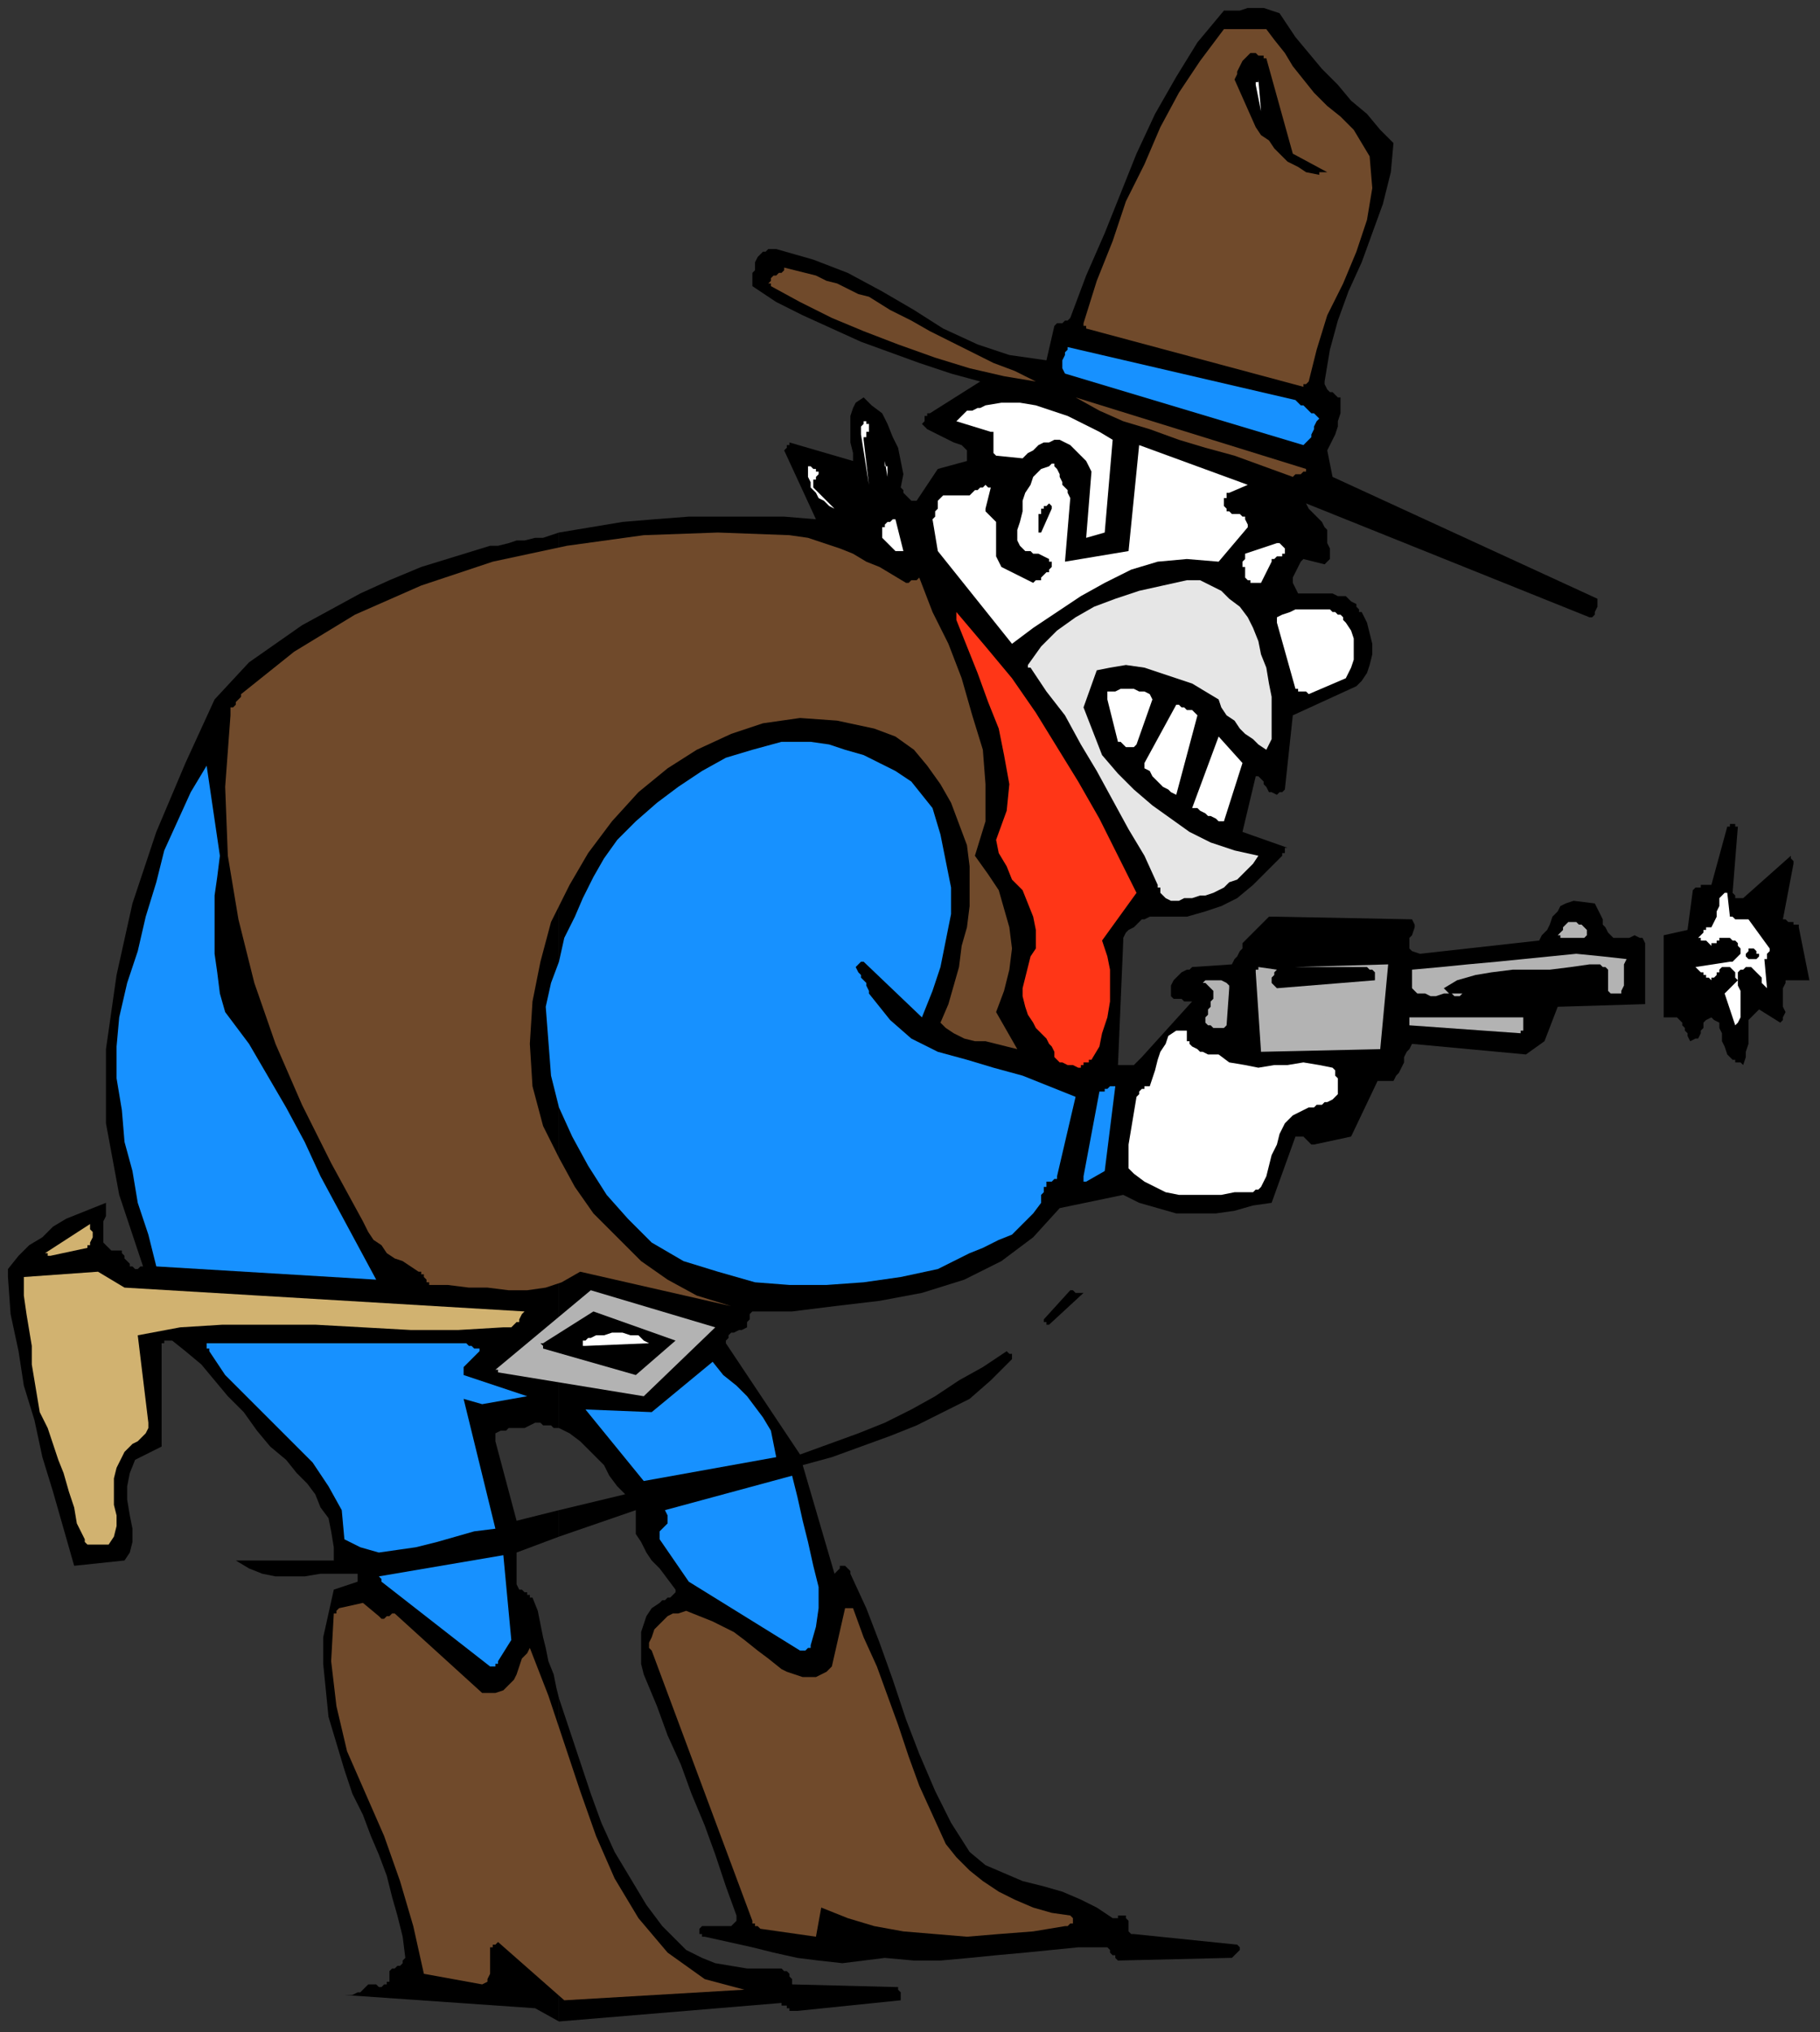<?xml version="1.0" encoding="UTF-8" standalone="no"?>
<svg
   xmlns:dc="http://purl.org/dc/elements/1.1/"
   xmlns:cc="http://creativecommons.org/ns#"
   xmlns:rdf="http://www.w3.org/1999/02/22-rdf-syntax-ns#"
   xmlns:svg="http://www.w3.org/2000/svg"
   xmlns="http://www.w3.org/2000/svg"
   xmlns:sodipodi="http://sodipodi.sourceforge.net/DTD/sodipodi-0.dtd"
   xmlns:inkscape="http://www.inkscape.org/namespaces/inkscape"
   version="1.0"
   width="181.769mm"
   height="202.935mm"
   id="svg111"
   sodipodi:docname="CMEN195.WMF">
  <rect width="100%" height="100%" fill="#333333" stroke="none"/>
  <sodipodi:namedview
     pagecolor="#ffffff"
     bordercolor="#666666"
     borderopacity="1"
     objecttolerance="10"
     gridtolerance="10"
     guidetolerance="10"
     inkscape:pageopacity="0"
     inkscape:pageshadow="2"
     inkscape:window-width="640"
     inkscape:window-height="480"
     id="namedview113" />
  <defs
     id="defs3">
    <pattern
       id="WMFhbasepattern"
       patternUnits="userSpaceOnUse"
       width="6"
       height="6"
       x="0"
       y="0" />
  </defs>
  <path
     style="fill:none;stroke:none;"
     d="  M 0,0   L 686,0   L 686,766   L 0,766   z "
     id="path5" />
  <path
     style="fill:#000000;fill-rule:evenodd;fill-opacity:1;stroke:none;"
     d="  M 211,641   L 211,763   L 295,756   L 295,757   L 296,757   L 297,757   L 297,758   L 298,758   L 298,759   L 299,759   L 301,759   L 340,755   L 340,755   L 340,754   L 340,753   L 340,752   L 340,752   L 339,751   L 339,750   L 338,750   L 299,749   L 299,748   L 299,747   L 298,746   L 298,745   L 298,745   L 297,744   L 296,744   L 295,743   L 288,743   L 282,743   L 276,742   L 270,741   L 265,739   L 259,736   L 255,732   L 250,727   L 244,719   L 238,709   L 232,699   L 227,688   L 223,677   L 219,665   L 215,653   L 211,641  z "
     id="path7" />
  <path
     style="fill:#000000;fill-rule:evenodd;fill-opacity:1;stroke:none;"
     d="  M 211,570   L 211,580   L 240,570   L 240,575   L 240,579   L 242,582   L 244,586   L 246,589   L 249,592   L 252,596   L 255,600   L 255,601   L 254,602   L 254,602   L 253,603   L 252,603   L 251,604   L 250,604   L 249,605   L 246,607   L 244,610   L 243,613   L 242,616   L 242,620   L 242,624   L 242,628   L 243,632   L 248,644   L 252,655   L 257,666   L 261,677   L 266,689   L 270,700   L 274,712   L 278,723   L 278,724   L 278,724   L 278,725   L 278,725   L 277,726   L 277,726   L 277,726   L 276,727   L 266,727   L 265,727   L 264,728   L 264,729   L 264,730   L 265,730   L 265,731   L 266,731   L 266,731   L 275,733   L 284,735   L 292,737   L 301,739   L 309,740   L 318,741   L 326,740   L 334,739   L 345,740   L 355,740   L 366,739   L 376,738   L 387,737   L 397,736   L 407,735   L 416,735   L 417,735   L 418,735   L 419,736   L 419,737   L 420,738   L 421,738   L 421,739   L 422,740   L 464,739   L 464,739   L 465,739   L 466,738   L 467,737   L 467,737   L 468,736   L 468,735   L 467,734   L 428,730   L 427,730   L 426,729   L 426,728   L 426,727   L 426,726   L 426,725   L 425,724   L 425,723   L 424,723   L 424,723   L 423,723   L 423,723   L 422,723   L 422,724   L 421,724   L 420,724   L 414,720   L 408,717   L 401,714   L 394,712   L 386,710   L 379,707   L 372,704   L 366,699   L 359,688   L 353,676   L 347,662   L 342,649   L 337,634   L 332,620   L 327,607   L 321,594   L 321,594   L 321,593   L 321,593   L 321,593   L 320,592   L 320,592   L 319,591   L 319,591   L 318,591   L 317,591   L 317,592   L 317,592   L 316,593   L 316,593   L 315,594   L 315,594   L 303,553   L 314,550   L 325,546   L 336,542   L 346,538   L 356,533   L 366,528   L 374,521   L 382,513   L 382,513   L 382,512   L 382,512   L 382,511   L 381,511   L 381,511   L 380,510   L 380,510   L 371,516   L 362,521   L 353,527   L 344,532   L 334,537   L 324,541   L 313,545   L 302,549   L 274,507   L 274,506   L 275,505   L 275,504   L 276,503   L 277,503   L 279,502   L 280,502   L 282,501   L 282,500   L 282,500   L 282,499   L 283,498   L 283,497   L 283,497   L 283,496   L 284,495   L 299,495   L 315,493   L 332,491   L 348,488   L 364,483   L 378,476   L 390,467   L 400,456   L 424,451   L 430,454   L 437,456   L 444,458   L 451,458   L 459,458   L 466,457   L 473,455   L 480,454   L 489,429   L 491,429   L 491,429   L 492,429   L 493,430   L 493,430   L 494,431   L 495,432   L 496,432   L 510,429   L 520,408   L 520,408   L 521,408   L 522,408   L 523,408   L 523,408   L 524,408   L 525,408   L 526,408   L 527,406   L 528,405   L 529,403   L 530,401   L 530,399   L 531,397   L 532,396   L 533,394   L 576,398   L 583,393   L 588,380   L 621,379   L 621,358   L 621,356   L 620,354   L 619,354   L 617,353   L 615,354   L 613,354   L 611,354   L 609,354   L 608,353   L 607,352   L 606,350   L 605,349   L 605,347   L 604,345   L 603,343   L 602,341   L 594,340   L 591,341   L 589,342   L 588,344   L 586,346   L 585,349   L 584,351   L 582,353   L 581,355   L 536,360   L 533,359   L 532,358   L 532,356   L 532,354   L 533,353   L 534,350   L 534,349   L 533,347   L 482,346   L 480,346   L 479,346   L 478,347   L 477,348   L 476,349   L 475,350   L 473,352   L 472,353   L 471,354   L 470,355   L 469,356   L 469,358   L 468,359   L 467,361   L 466,362   L 465,364   L 450,365   L 449,366   L 448,366   L 446,367   L 445,368   L 444,369   L 443,370   L 442,372   L 442,373   L 442,375   L 442,376   L 443,377   L 444,377   L 446,377   L 447,378   L 448,378   L 450,378   L 431,399   L 430,400   L 429,401   L 428,402   L 427,402   L 426,402   L 425,402   L 423,402   L 422,402   L 424,355   L 424,354   L 425,352   L 426,351   L 428,350   L 429,349   L 431,347   L 432,347   L 434,346   L 441,346   L 448,346   L 455,344   L 461,342   L 467,339   L 473,334   L 478,329   L 484,323   L 484,323   L 484,322   L 485,322   L 485,321   L 485,320   L 485,320   L 486,320   L 486,320   L 469,314   L 474,293   L 475,293   L 476,294   L 477,295   L 477,296   L 478,297   L 479,299   L 480,299   L 482,300   L 482,300   L 483,299   L 483,299   L 483,299   L 483,299   L 483,299   L 484,299   L 485,298   L 488,270   L 512,259   L 514,257   L 516,254   L 517,251   L 518,247   L 518,243   L 517,239   L 516,235   L 514,231   L 513,231   L 513,230   L 513,230   L 512,229   L 512,229   L 512,228   L 512,228   L 512,228   L 510,227   L 508,225   L 505,225   L 503,224   L 500,224   L 497,224   L 495,224   L 492,224   L 490,224   L 489,222   L 488,220   L 488,218   L 489,216   L 490,214   L 491,212   L 492,211   L 500,213   L 501,212   L 502,211   L 502,210   L 502,208   L 502,207   L 501,205   L 501,204   L 501,202   L 501,200   L 500,199   L 499,197   L 498,196   L 497,195   L 495,193   L 494,192   L 493,190   L 600,233   L 600,233   L 601,233   L 602,232   L 602,231   L 603,229   L 603,228   L 603,227   L 603,226   L 503,180   L 501,170   L 502,168   L 503,166   L 504,164   L 505,161   L 505,159   L 506,156   L 506,154   L 506,151   L 506,150   L 505,150   L 504,149   L 503,148   L 502,148   L 501,147   L 500,145   L 500,144   L 502,132   L 505,121   L 509,110   L 514,99   L 518,88   L 522,77   L 525,65   L 526,54   L 521,49   L 516,43   L 510,38   L 505,32   L 499,26   L 494,20   L 489,14   L 485,8   L 483,5   L 480,4   L 477,3   L 474,3   L 471,3   L 468,4   L 465,4   L 462,4   L 452,16   L 444,29   L 436,43   L 429,58   L 423,73   L 417,88   L 410,104   L 404,120   L 404,120   L 403,121   L 403,121   L 402,121   L 401,122   L 400,122   L 399,122   L 398,123   L 395,136   L 381,134   L 369,130   L 356,124   L 345,117   L 333,110   L 320,103   L 307,98   L 293,94   L 292,94   L 291,94   L 290,94   L 289,95   L 288,95   L 288,95   L 287,96   L 287,96   L 286,97   L 285,99   L 285,100   L 285,102   L 284,103   L 284,105   L 284,106   L 284,108   L 293,114   L 303,119   L 314,124   L 325,129   L 336,133   L 347,137   L 359,141   L 370,144   L 351,156   L 350,156   L 350,157   L 350,157   L 349,157   L 349,158   L 349,159   L 349,159   L 348,160   L 350,162   L 352,163   L 354,164   L 356,165   L 358,166   L 360,167   L 363,168   L 365,170   L 365,170   L 365,170   L 365,171   L 365,171   L 365,172   L 365,172   L 365,173   L 365,174   L 354,177   L 346,189   L 345,189   L 344,189   L 343,188   L 343,188   L 342,187   L 341,186   L 341,185   L 340,184   L 341,179   L 340,174   L 339,169   L 337,165   L 335,160   L 333,156   L 329,153   L 326,150   L 323,152   L 322,154   L 321,157   L 321,160   L 321,164   L 321,167   L 322,171   L 322,174   L 298,167   L 298,167   L 298,167   L 298,168   L 298,168   L 297,168   L 297,169   L 297,169   L 296,170   L 308,196   L 296,195   L 284,195   L 272,195   L 260,195   L 247,196   L 235,197   L 223,199   L 211,201   L 211,539   L 215,541   L 219,544   L 222,547   L 225,550   L 228,553   L 230,557   L 233,561   L 236,564   L 211,570  z "
     id="path9" />
  <path
     style="fill:#000000;fill-rule:evenodd;fill-opacity:1;stroke:none;"
     d="  M 211,539   L 211,201   L 208,202   L 205,203   L 202,203   L 198,204   L 195,204   L 192,205   L 188,206   L 185,206   L 172,210   L 159,214   L 147,219   L 136,224   L 125,230   L 114,236   L 104,243   L 94,250   L 81,264   L 70,288   L 59,314   L 50,341   L 44,368   L 40,396   L 40,424   L 45,451   L 54,478   L 54,478   L 54,478   L 53,478   L 53,478   L 53,478   L 52,479   L 52,479   L 51,479   L 50,478   L 49,478   L 49,477   L 48,476   L 48,476   L 47,475   L 47,474   L 46,473   L 46,472   L 45,472   L 44,472   L 44,472   L 43,472   L 42,472   L 41,471   L 41,471   L 39,469   L 39,467   L 39,465   L 39,463   L 39,461   L 40,459   L 40,456   L 40,454   L 35,456   L 30,458   L 25,460   L 20,463   L 16,467   L 11,470   L 7,474   L 3,479   L 3,479   L 3,480   L 3,480   L 3,481   L 3,481   L 3,481   L 3,482   L 3,482   L 4,496   L 7,510   L 9,523   L 13,536   L 16,550   L 20,563   L 24,577   L 28,591   L 47,589   L 49,586   L 50,582   L 50,577   L 49,572   L 48,566   L 48,561   L 49,556   L 51,551   L 61,546   L 61,507   L 61,507   L 61,507   L 62,507   L 62,506   L 63,506   L 63,506   L 64,506   L 65,506   L 70,510   L 76,515   L 81,521   L 86,527   L 92,533   L 97,540   L 102,546   L 108,551   L 112,556   L 116,560   L 119,564   L 121,569   L 124,573   L 125,578   L 126,584   L 126,589   L 89,589   L 94,592   L 99,594   L 104,595   L 110,595   L 115,595   L 121,594   L 127,594   L 133,594   L 134,594   L 134,594   L 135,594   L 135,594   L 135,595   L 135,596   L 135,596   L 135,597   L 126,600   L 124,609   L 122,618   L 122,628   L 123,638   L 124,648   L 127,658   L 130,668   L 133,677   L 137,685   L 140,693   L 143,700   L 146,708   L 148,716   L 150,723   L 152,731   L 153,739   L 152,740   L 152,741   L 152,741   L 151,742   L 150,742   L 149,743   L 148,743   L 148,743   L 147,744   L 147,745   L 147,745   L 147,746   L 147,747   L 147,748   L 146,748   L 146,749   L 145,749   L 145,749   L 144,750   L 143,750   L 143,750   L 142,749   L 141,749   L 140,749   L 139,749   L 138,750   L 137,751   L 136,752   L 135,752   L 133,753   L 132,753   L 130,753   L 202,758   L 211,763   L 211,763   L 211,641   L 210,637   L 209,632   L 207,627   L 206,622   L 205,618   L 204,613   L 203,608   L 201,603   L 201,603   L 200,603   L 200,602   L 199,602   L 199,601   L 198,601   L 197,600   L 196,600   L 195,598   L 195,596   L 195,595   L 195,593   L 195,591   L 195,589   L 195,587   L 195,586   L 211,580   L 211,570   L 195,574   L 187,544   L 187,544   L 187,543   L 187,543   L 187,542   L 187,542   L 187,541   L 187,541   L 187,541   L 189,540   L 191,540   L 192,539   L 194,539   L 196,539   L 198,539   L 200,538   L 202,537   L 204,537   L 205,538   L 206,538   L 207,538   L 208,538   L 209,539   L 210,539   L 211,539  z "
     id="path11" />
  <path
     style="fill:#d1b270;fill-rule:evenodd;fill-opacity:1;stroke:none;"
     d="  M 9,483   L 9,489   L 10,496   L 11,502   L 12,508   L 12,515   L 13,521   L 14,527   L 15,533   L 18,539   L 20,545   L 22,551   L 24,556   L 26,563   L 28,569   L 29,575   L 32,581   L 32,582   L 33,583   L 34,583   L 35,583   L 37,583   L 38,583   L 39,583   L 41,583   L 43,580   L 44,576   L 44,572   L 43,568   L 43,563   L 43,558   L 44,554   L 46,550   L 47,548   L 48,547   L 50,545   L 52,544   L 53,543   L 55,541   L 56,539   L 56,537   L 52,504   L 68,501   L 84,500   L 102,500   L 119,500   L 137,501   L 155,502   L 173,502   L 190,501   L 191,501   L 193,501   L 194,500   L 195,499   L 196,499   L 196,498   L 197,496   L 198,495   L 47,486   L 37,480   L 9,482   L 9,482   L 9,482   L 9,482   L 9,483   L 9,483   L 9,483   L 9,483   L 9,483  z "
     id="path13" />
  <path
     style="fill:#d1b270;fill-rule:evenodd;fill-opacity:1;stroke:none;"
     d="  M 19,474   L 33,471   L 33,470   L 34,470   L 34,469   L 35,467   L 35,466   L 35,465   L 34,464   L 34,462   L 17,473   L 17,473   L 18,473   L 18,473   L 18,473   L 18,474   L 19,474   L 19,474   L 19,474  z "
     id="path15" />
  <path
     style="fill:#1791ff;fill-rule:evenodd;fill-opacity:1;stroke:none;"
     d="  M 45,384   L 44,395   L 44,407   L 46,419   L 47,431   L 50,442   L 52,454   L 56,466   L 59,478   L 142,483   L 135,470   L 128,457   L 121,444   L 115,431   L 108,418   L 101,406   L 94,394   L 85,382   L 83,375   L 82,367   L 81,360   L 81,352   L 81,345   L 81,338   L 82,331   L 83,323   L 78,289   L 72,299   L 67,310   L 62,321   L 59,333   L 55,346   L 52,359   L 48,371   L 45,384  z "
     id="path17" />
  <path
     style="fill:#1791ff;fill-rule:evenodd;fill-opacity:1;stroke:none;"
     d="  M 79,510   L 85,519   L 93,527   L 101,535   L 110,544   L 118,552   L 124,561   L 129,570   L 130,581   L 136,584   L 143,586   L 150,585   L 157,584   L 165,582   L 172,580   L 179,578   L 187,577   L 175,528   L 182,530   L 199,527   L 175,519   L 175,517   L 175,516   L 176,515   L 177,514   L 178,513   L 179,512   L 180,511   L 181,510   L 181,510   L 181,509   L 180,509   L 180,509   L 179,509   L 178,508   L 177,508   L 176,507   L 78,507   L 78,507   L 78,508   L 78,508   L 78,508   L 78,509   L 79,509   L 79,509   L 79,510  z "
     id="path19" />
  <path
     style="fill:#704a2b;fill-rule:evenodd;fill-opacity:1;stroke:none;"
     d="  M 87,270   L 85,297   L 86,323   L 90,347   L 96,371   L 104,394   L 114,417   L 125,439   L 137,461   L 139,465   L 141,468   L 144,470   L 146,473   L 149,475   L 152,476   L 155,478   L 158,480   L 159,480   L 159,481   L 160,481   L 160,482   L 161,483   L 161,484   L 162,484   L 162,485   L 169,485   L 177,486   L 184,486   L 192,487   L 199,487   L 206,486   L 212,484   L 219,480   L 276,493   L 263,489   L 252,483   L 242,476   L 233,467   L 224,458   L 217,448   L 211,437   L 205,425   L 201,410   L 200,394   L 201,378   L 204,363   L 208,348   L 215,334   L 222,322   L 231,310   L 241,299   L 252,290   L 263,283   L 276,277   L 288,273   L 302,271   L 316,272   L 330,275   L 338,278   L 345,283   L 350,289   L 355,296   L 359,303   L 362,311   L 365,319   L 366,327   L 366,335   L 366,342   L 365,350   L 363,357   L 362,365   L 360,372   L 358,379   L 355,386   L 357,388   L 360,390   L 364,392   L 368,393   L 372,393   L 376,394   L 380,395   L 384,396   L 376,382   L 379,374   L 381,366   L 382,358   L 381,350   L 379,343   L 377,336   L 373,330   L 368,323   L 372,310   L 372,296   L 371,283   L 367,270   L 363,256   L 358,243   L 352,231   L 347,218   L 347,218   L 346,219   L 345,219   L 345,219   L 344,219   L 344,219   L 343,220   L 342,220   L 337,217   L 332,214   L 327,212   L 322,209   L 317,207   L 311,205   L 305,203   L 298,202   L 271,201   L 243,202   L 214,206   L 186,212   L 159,221   L 134,232   L 111,246   L 91,262   L 91,263   L 90,264   L 89,265   L 89,266   L 88,267   L 87,267   L 87,268   L 87,270  z "
     id="path21" />
  <path
     style="fill:#704a2b;fill-rule:evenodd;fill-opacity:1;stroke:none;"
     d="  M 126,609   L 125,627   L 127,644   L 131,661   L 138,677   L 145,693   L 151,710   L 156,727   L 160,745   L 182,749   L 184,748   L 184,747   L 185,745   L 185,744   L 185,742   L 185,740   L 185,739   L 185,737   L 185,736   L 185,736   L 185,735   L 186,735   L 186,734   L 187,734   L 188,733   L 188,733   L 213,755   L 281,751   L 266,747   L 252,737   L 241,724   L 232,709   L 225,693   L 219,676   L 213,658   L 207,640   L 200,622   L 199,624   L 197,626   L 196,629   L 195,632   L 194,634   L 192,636   L 190,638   L 187,639   L 186,639   L 186,639   L 185,639   L 185,639   L 184,639   L 184,639   L 183,639   L 182,639   L 149,609   L 148,609   L 147,610   L 147,610   L 146,610   L 145,611   L 144,611   L 144,611   L 143,610   L 137,605   L 128,607   L 128,607   L 128,607   L 127,608   L 127,608   L 127,608   L 127,609   L 127,609   L 126,609  z "
     id="path23" />
  <path
     style="fill:#1791ff;fill-rule:evenodd;fill-opacity:1;stroke:none;"
     d="  M 144,597   L 185,629   L 185,629   L 186,629   L 186,629   L 187,629   L 187,628   L 188,628   L 188,628   L 188,627   L 193,619   L 190,587   L 143,595   L 143,595   L 143,595   L 144,596   L 144,596   L 144,597   L 144,597   L 144,597   L 144,597  z "
     id="path25" />
  <path
     style="fill:#b3b3b3;fill-rule:evenodd;fill-opacity:1;stroke:none;"
     d="  M 188,518   L 243,527   L 270,501   L 223,487   L 187,517   L 187,517   L 187,517   L 188,517   L 188,517   L 188,517   L 188,518   L 188,518   L 188,518  z "
     id="path27" />
  <path
     style="fill:#000000;fill-rule:evenodd;fill-opacity:1;stroke:none;"
     d="  M 205,509   L 240,519   L 255,506   L 224,495   L 205,507   L 205,507   L 205,507   L 204,507   L 205,508   L 205,508   L 205,508   L 205,508   L 205,509  z "
     id="path29" />
  <path
     style="fill:#1791ff;fill-rule:evenodd;fill-opacity:1;stroke:none;"
     d="  M 206,380   L 207,393   L 208,406   L 211,418   L 216,429   L 222,440   L 229,451   L 237,460   L 246,469   L 258,476   L 271,480   L 285,484   L 298,485   L 312,485   L 326,484   L 340,482   L 354,479   L 360,476   L 366,473   L 371,471   L 377,468   L 382,466   L 386,462   L 390,458   L 393,454   L 393,453   L 393,452   L 393,451   L 394,450   L 394,449   L 394,448   L 395,448   L 395,447   L 395,447   L 395,446   L 396,446   L 396,446   L 397,446   L 398,445   L 399,445   L 399,444   L 406,414   L 396,410   L 386,406   L 375,403   L 365,400   L 354,397   L 344,392   L 336,385   L 328,375   L 328,374   L 327,372   L 327,371   L 326,370   L 325,369   L 325,368   L 324,367   L 323,365   L 323,365   L 324,364   L 324,364   L 324,364   L 325,363   L 325,363   L 326,363   L 326,363   L 348,384   L 352,374   L 355,365   L 357,355   L 359,345   L 359,335   L 357,325   L 355,315   L 352,305   L 348,300   L 344,295   L 338,291   L 332,288   L 326,285   L 319,283   L 313,281   L 306,280   L 295,280   L 284,283   L 274,286   L 265,291   L 256,297   L 248,303   L 240,310   L 233,317   L 228,324   L 224,331   L 220,339   L 217,346   L 213,354   L 211,363   L 208,371   L 206,380  z "
     id="path31" />
  <path
     style="fill:#ffffff;fill-rule:evenodd;fill-opacity:1;stroke:none;"
     d="  M 221,508   L 245,507   L 243,506   L 241,504   L 238,504   L 235,503   L 231,503   L 228,504   L 225,504   L 223,505   L 222,505   L 222,505   L 221,506   L 220,506   L 220,506   L 220,507   L 219,507   L 219,507   L 219,507   L 219,507   L 220,507   L 220,508   L 220,508   L 221,508   L 221,508   L 221,508  z "
     id="path33" />
  <path
     style="fill:#1791ff;fill-rule:evenodd;fill-opacity:1;stroke:none;"
     d="  M 221,532   L 243,559   L 293,550   L 292,545   L 291,540   L 288,535   L 285,531   L 282,527   L 278,523   L 273,519   L 269,514   L 246,533   L 221,532  z "
     id="path35" />
  <path
     style="fill:#704a2b;fill-rule:evenodd;fill-opacity:1;stroke:none;"
     d="  M 246,623   L 284,725   L 284,725   L 284,726   L 284,726   L 285,726   L 285,727   L 285,727   L 286,727   L 287,728   L 308,731   L 310,720   L 320,724   L 330,727   L 341,729   L 353,730   L 365,731   L 377,730   L 390,729   L 402,727   L 402,727   L 403,727   L 404,726   L 405,726   L 405,725   L 405,725   L 405,724   L 404,723   L 397,722   L 390,720   L 383,717   L 377,714   L 371,710   L 366,706   L 361,701   L 357,696   L 352,685   L 347,674   L 343,663   L 339,651   L 335,640   L 331,629   L 326,618   L 322,607   L 322,607   L 321,607   L 321,607   L 321,607   L 320,607   L 320,607   L 319,607   L 319,607   L 314,629   L 312,631   L 310,632   L 308,633   L 305,633   L 303,633   L 300,632   L 297,631   L 295,630   L 290,626   L 286,623   L 281,619   L 277,616   L 273,614   L 269,612   L 264,610   L 259,608   L 256,609   L 254,609   L 252,610   L 250,612   L 249,613   L 247,615   L 246,618   L 245,620   L 245,620   L 245,621   L 245,621   L 245,622   L 245,622   L 246,623   L 246,623   L 246,623  z "
     id="path37" />
  <path
     style="fill:#1791ff;fill-rule:evenodd;fill-opacity:1;stroke:none;"
     d="  M 249,581   L 260,597   L 302,623   L 303,623   L 303,623   L 304,623   L 304,623   L 305,622   L 305,622   L 306,622   L 306,621   L 308,614   L 309,607   L 309,599   L 307,591   L 305,582   L 303,574   L 301,565   L 299,557   L 251,570   L 252,572   L 252,573   L 252,575   L 251,576   L 250,577   L 249,578   L 249,580   L 249,581  z "
     id="path39" />
  <path
     style="fill:#704a2b;fill-rule:evenodd;fill-opacity:1;stroke:none;"
     d="  M 291,108   L 302,114   L 314,120   L 326,125   L 339,130   L 353,135   L 366,139   L 379,142   L 391,144   L 383,140   L 375,137   L 367,133   L 359,129   L 351,125   L 344,121   L 336,117   L 328,112   L 324,111   L 320,109   L 316,107   L 312,106   L 308,104   L 304,103   L 300,102   L 296,101   L 296,102   L 295,103   L 294,103   L 293,104   L 292,104   L 291,105   L 291,106   L 290,107   L 290,107   L 290,107   L 290,107   L 291,107   L 291,108   L 291,108   L 291,108   L 291,108  z "
     id="path41" />
  <path
     style="fill:#ffffff;fill-rule:evenodd;fill-opacity:1;stroke:none;"
     d="  M 305,178   L 305,180   L 306,182   L 306,184   L 308,186   L 309,188   L 311,189   L 313,191   L 315,192   L 307,184   L 307,183   L 307,183   L 307,182   L 307,182   L 307,181   L 308,181   L 308,180   L 309,179   L 309,178   L 308,178   L 308,177   L 307,177   L 307,177   L 306,176   L 305,176   L 305,176   L 305,176   L 305,176   L 305,177   L 305,177   L 305,177   L 305,178   L 305,178   L 305,178  z "
     id="path43" />
  <path
     style="fill:#ffffff;fill-rule:evenodd;fill-opacity:1;stroke:none;"
     d="  M 325,164   L 328,183   L 326,166   L 326,165   L 327,165   L 327,164   L 327,164   L 327,163   L 328,163   L 328,162   L 328,161   L 328,161   L 328,161   L 328,161   L 328,160   L 328,160   L 327,160   L 327,159   L 327,159   L 327,159   L 326,159   L 326,160   L 325,161   L 325,161   L 325,162   L 325,163   L 325,164  z "
     id="path45" />
  <path
     style="fill:#ffffff;fill-rule:evenodd;fill-opacity:1;stroke:none;"
     d="  M 333,202   L 333,203   L 334,204   L 335,205   L 336,206   L 337,207   L 338,208   L 340,208   L 341,208   L 338,196   L 337,196   L 336,197   L 336,197   L 335,197   L 334,198   L 334,199   L 333,199   L 333,200   L 333,200   L 333,200   L 333,201   L 333,201   L 333,201   L 333,202   L 333,202   L 333,202  z "
     id="path47" />
  <path
     style="fill:#ffffff;fill-rule:evenodd;fill-opacity:1;stroke:none;"
     d="  M 334,174   L 334,174   L 334,175   L 334,176   L 335,176   L 335,177   L 335,178   L 335,179   L 335,180   L 334,174  z "
     id="path49" />
  <path
     style="fill:#ffffff;fill-rule:evenodd;fill-opacity:1;stroke:none;"
     d="  M 352,196   L 354,208   L 382,243   L 390,237   L 399,231   L 408,225   L 417,220   L 427,215   L 437,212   L 448,211   L 460,212   L 471,199   L 471,198   L 470,196   L 470,195   L 469,195   L 468,194   L 467,194   L 465,194   L 464,193   L 464,193   L 463,193   L 463,193   L 463,192   L 463,192   L 462,191   L 462,191   L 462,190   L 462,190   L 462,189   L 462,189   L 462,188   L 463,188   L 463,187   L 463,186   L 464,186   L 471,183   L 430,168   L 426,208   L 402,212   L 404,188   L 403,186   L 403,185   L 402,184   L 401,183   L 401,182   L 400,180   L 400,179   L 399,177   L 399,177   L 398,176   L 398,176   L 398,176   L 398,175   L 398,175   L 397,175   L 396,176   L 393,177   L 390,180   L 389,183   L 387,186   L 386,189   L 386,193   L 385,197   L 384,200   L 384,201   L 384,202   L 384,202   L 384,203   L 384,203   L 384,204   L 384,204   L 384,204   L 385,206   L 386,207   L 387,208   L 389,208   L 390,209   L 392,209   L 394,210   L 396,211   L 396,211   L 396,212   L 397,212   L 397,212   L 397,212   L 397,212   L 397,213   L 397,214   L 396,215   L 396,216   L 395,216   L 394,217   L 393,218   L 393,219   L 391,219   L 390,220   L 378,214   L 377,212   L 376,210   L 376,208   L 376,206   L 376,204   L 376,202   L 376,200   L 376,198   L 376,197   L 375,196   L 374,195   L 374,195   L 373,194   L 373,194   L 372,193   L 372,192   L 374,184   L 373,184   L 372,183   L 371,184   L 370,184   L 369,185   L 368,185   L 367,186   L 366,187   L 357,187   L 356,187   L 355,188   L 354,189   L 354,190   L 354,192   L 353,193   L 353,195   L 352,196  z "
     id="path51" />
  <path
     style="fill:#ffffff;fill-rule:evenodd;fill-opacity:1;stroke:none;"
     d="  M 361,159   L 374,163   L 375,163   L 375,164   L 375,165   L 375,166   L 375,168   L 375,169   L 375,171   L 376,172   L 386,173   L 387,172   L 388,171   L 390,170   L 391,169   L 392,168   L 394,167   L 396,167   L 398,166   L 400,166   L 402,167   L 404,168   L 406,170   L 408,172   L 410,174   L 411,176   L 412,178   L 410,203   L 417,201   L 420,166   L 415,163   L 409,160   L 403,157   L 397,155   L 391,153   L 385,152   L 378,152   L 372,153   L 370,154   L 369,154   L 367,155   L 365,155   L 364,156   L 363,157   L 362,158   L 361,159  z "
     id="path53" />
  <path
     style="fill:#ff3617;fill-rule:evenodd;fill-opacity:1;stroke:none;"
     d="  M 361,234   L 365,244   L 369,254   L 373,265   L 377,275   L 379,285   L 381,296   L 380,306   L 376,317   L 377,322   L 380,327   L 382,332   L 386,336   L 388,341   L 390,346   L 391,351   L 391,358   L 389,361   L 388,365   L 387,369   L 386,373   L 386,376   L 387,380   L 388,383   L 390,386   L 391,388   L 392,389   L 394,391   L 395,392   L 396,394   L 397,395   L 398,397   L 398,399   L 399,400   L 400,401   L 401,401   L 403,402   L 404,402   L 405,402   L 407,403   L 408,403   L 408,402   L 409,402   L 409,402   L 409,401   L 410,401   L 411,401   L 411,400   L 412,400   L 415,395   L 416,390   L 418,384   L 419,378   L 419,372   L 419,366   L 418,361   L 416,355   L 429,337   L 422,323   L 415,309   L 407,295   L 399,282   L 391,269   L 382,256   L 372,244   L 361,231   L 361,231   L 361,232   L 361,232   L 361,233   L 361,233   L 361,233   L 361,234   L 361,234  z "
     id="path55" />
  <path
     style="fill:#e6e6e6;fill-rule:evenodd;fill-opacity:1;stroke:none;"
     d="  M 389,252   L 395,261   L 402,270   L 408,281   L 414,291   L 420,302   L 426,313   L 432,323   L 437,334   L 437,335   L 438,335   L 438,336   L 438,336   L 438,337   L 438,337   L 438,337   L 438,337   L 440,339   L 442,340   L 445,340   L 447,339   L 450,339   L 453,338   L 455,338   L 458,337   L 460,336   L 462,335   L 464,333   L 467,332   L 469,330   L 471,328   L 473,326   L 475,323   L 466,321   L 457,318   L 449,314   L 442,309   L 435,304   L 428,298   L 422,292   L 416,285   L 409,267   L 414,253   L 419,252   L 425,251   L 432,252   L 438,254   L 444,256   L 450,258   L 455,261   L 460,264   L 461,267   L 463,270   L 466,272   L 468,275   L 470,277   L 473,279   L 475,281   L 478,283   L 480,279   L 480,274   L 480,268   L 480,263   L 479,258   L 478,252   L 476,247   L 475,242   L 473,237   L 471,233   L 468,229   L 464,226   L 461,223   L 457,221   L 453,219   L 448,219   L 439,221   L 430,223   L 421,226   L 413,229   L 406,233   L 399,238   L 393,244   L 388,251   L 388,251   L 388,251   L 388,251   L 388,251   L 388,251   L 388,252   L 389,252   L 389,252  z "
     id="path57" />
  <path
     style="fill:#000000;fill-rule:evenodd;fill-opacity:1;stroke:none;"
     d="  M 392,196   L 392,197   L 392,197   L 392,198   L 392,198   L 392,199   L 392,200   L 392,201   L 393,201   L 397,192   L 397,191   L 397,191   L 396,190   L 395,191   L 394,191   L 394,192   L 393,192   L 393,193   L 393,194   L 392,194   L 392,195   L 392,195   L 392,196   L 392,196   L 392,196   L 392,196  z "
     id="path59" />
  <path
     style="fill:#000000;fill-rule:evenodd;fill-opacity:1;stroke:none;"
     d="  M 395,499   L 395,499   L 395,499   L 395,500   L 396,500   L 396,500   L 396,500   L 396,500   L 396,500   L 409,488   L 408,488   L 407,488   L 407,488   L 406,488   L 406,488   L 405,487   L 404,487   L 404,487   L 394,498   L 394,498   L 394,498   L 394,499   L 395,499   L 395,499   L 395,499   L 395,499   L 395,499  z "
     id="path61" />
  <path
     style="fill:#1791ff;fill-rule:evenodd;fill-opacity:1;stroke:none;"
     d="  M 402,141   L 492,168   L 493,167   L 494,166   L 495,165   L 495,164   L 496,162   L 496,161   L 497,159   L 498,158   L 497,157   L 496,156   L 495,156   L 494,155   L 493,154   L 492,153   L 491,153   L 489,151   L 403,131   L 403,132   L 402,133   L 402,134   L 401,136   L 401,137   L 401,138   L 401,139   L 402,141  z "
     id="path63" />
  <path
     style="fill:#704a2b;fill-rule:evenodd;fill-opacity:1;stroke:none;"
     d="  M 406,150   L 415,155   L 424,159   L 434,162   L 445,166   L 455,169   L 466,172   L 477,176   L 488,180   L 488,180   L 489,179   L 490,179   L 490,179   L 491,179   L 492,178   L 493,178   L 493,177   L 406,150  z "
     id="path65" />
  <path
     style="fill:#704a2b;fill-rule:evenodd;fill-opacity:1;stroke:none;"
     d="  M 410,124   L 492,146   L 492,145   L 493,145   L 493,145   L 493,145   L 493,145   L 493,145   L 494,144   L 494,144   L 497,132   L 501,119   L 507,107   L 512,95   L 516,83   L 518,71   L 517,59   L 511,49   L 506,44   L 501,40   L 496,35   L 492,30   L 488,25   L 485,20   L 481,15   L 478,11   L 462,11   L 453,23   L 445,35   L 438,48   L 432,62   L 425,76   L 420,91   L 414,106   L 409,122   L 409,122   L 409,122   L 409,122   L 409,123   L 409,123   L 410,123   L 410,124   L 410,124  z "
     id="path67" />
  <path
     style="fill:#1791ff;fill-rule:evenodd;fill-opacity:1;stroke:none;"
     d="  M 409,444   L 409,444   L 409,445   L 409,445   L 409,445   L 409,446   L 410,446   L 410,446   L 410,446   L 417,442   L 421,410   L 420,410   L 420,410   L 419,410   L 418,411   L 417,411   L 417,412   L 416,412   L 415,412   L 409,444  z "
     id="path69" />
  <path
     style="fill:#ffffff;fill-rule:evenodd;fill-opacity:1;stroke:none;"
     d="  M 418,264   L 422,280   L 423,280   L 424,281   L 424,281   L 425,282   L 426,282   L 427,282   L 428,282   L 429,281   L 435,264   L 434,262   L 432,261   L 430,261   L 428,260   L 425,260   L 423,260   L 421,261   L 418,261   L 418,261   L 418,262   L 418,262   L 418,262   L 418,263   L 418,263   L 418,263   L 418,264  z "
     id="path71" />
  <path
     style="fill:#ffffff;fill-rule:evenodd;fill-opacity:1;stroke:none;"
     d="  M 426,432   L 426,433   L 426,435   L 426,436   L 426,438   L 426,439   L 426,441   L 427,442   L 428,443   L 432,446   L 436,448   L 440,450   L 445,451   L 451,451   L 456,451   L 461,451   L 466,450   L 467,450   L 469,450   L 470,450   L 471,450   L 473,450   L 474,449   L 475,449   L 476,448   L 478,444   L 479,440   L 480,436   L 482,432   L 483,428   L 485,424   L 488,421   L 492,419   L 494,418   L 496,418   L 497,417   L 499,417   L 500,416   L 501,416   L 503,415   L 504,414   L 505,413   L 505,412   L 505,410   L 505,409   L 505,407   L 504,406   L 504,404   L 503,403   L 498,402   L 492,401   L 486,402   L 481,402   L 475,403   L 470,402   L 464,401   L 460,398   L 458,398   L 456,398   L 454,397   L 453,397   L 452,396   L 450,395   L 449,394   L 449,393   L 448,393   L 448,392   L 448,392   L 448,391   L 448,391   L 448,390   L 448,389   L 447,389   L 444,389   L 441,391   L 440,394   L 438,397   L 437,400   L 436,404   L 435,407   L 434,410   L 434,410   L 433,410   L 432,410   L 432,411   L 431,411   L 430,412   L 430,413   L 429,414   L 426,432  z "
     id="path73" />
  <path
     style="fill:#ffffff;fill-rule:evenodd;fill-opacity:1;stroke:none;"
     d="  M 432,290   L 434,291   L 435,293   L 436,294   L 438,296   L 439,297   L 441,298   L 442,299   L 444,300   L 452,270   L 451,269   L 450,268   L 449,268   L 448,268   L 447,267   L 446,267   L 445,266   L 444,266   L 432,288   L 432,288   L 432,288   L 432,289   L 432,289   L 432,289   L 432,290   L 432,290   L 432,290  z "
     id="path75" />
  <path
     style="fill:#ffffff;fill-rule:evenodd;fill-opacity:1;stroke:none;"
     d="  M 450,305   L 452,305   L 453,306   L 455,307   L 456,308   L 457,308   L 459,309   L 460,310   L 462,310   L 469,288   L 460,278   L 450,305  z "
     id="path77" />
  <path
     style="fill:#b3b3b3;fill-rule:evenodd;fill-opacity:1;stroke:none;"
     d="  M 454,371   L 454,371   L 455,371   L 456,372   L 456,372   L 457,373   L 457,373   L 458,374   L 458,375   L 458,377   L 457,378   L 457,380   L 456,381   L 456,383   L 455,384   L 455,386   L 456,387   L 457,387   L 458,388   L 458,388   L 459,388   L 460,388   L 461,388   L 462,388   L 463,387   L 464,373   L 464,372   L 463,371   L 461,370   L 460,370   L 458,370   L 456,370   L 455,370   L 454,371  z "
     id="path79" />
  <path
     style="fill:#000000;fill-rule:evenodd;fill-opacity:1;stroke:none;"
     d="  M 466,30   L 474,48   L 476,51   L 479,53   L 481,56   L 484,59   L 486,61   L 490,63   L 493,65   L 498,66   L 498,65   L 499,65   L 499,65   L 500,65   L 500,65   L 501,65   L 501,65   L 501,65   L 488,58   L 478,22   L 478,22   L 477,22   L 477,21   L 476,21   L 476,21   L 475,21   L 474,20   L 474,20   L 472,20   L 471,21   L 470,22   L 469,23   L 468,25   L 467,27   L 467,28   L 466,30  z "
     id="path81" />
  <path
     style="fill:#ffffff;fill-rule:evenodd;fill-opacity:1;stroke:none;"
     d="  M 469,212   L 469,212   L 469,213   L 469,214   L 470,214   L 470,215   L 470,216   L 470,217   L 470,218   L 471,219   L 472,219   L 472,220   L 473,220   L 474,220   L 475,220   L 475,220   L 476,220   L 480,212   L 480,211   L 481,211   L 481,211   L 482,210   L 483,210   L 484,210   L 484,209   L 485,209   L 485,208   L 485,208   L 485,207   L 484,206   L 484,206   L 483,205   L 483,205   L 482,205   L 470,209   L 470,209   L 470,210   L 470,210   L 470,210   L 470,211   L 470,211   L 470,211   L 469,212  z "
     id="path83" />
  <path
     style="fill:#ffffff;fill-rule:evenodd;fill-opacity:1;stroke:none;"
     d="  M 474,32   L 476,42   L 475,30   L 475,30   L 475,31   L 475,31   L 475,31   L 474,31   L 474,32   L 474,32   L 474,32  z "
     id="path85" />
  <path
     style="fill:#b3b3b3;fill-rule:evenodd;fill-opacity:1;stroke:none;"
     d="  M 474,367   L 476,397   L 521,396   L 524,364   L 489,365   L 516,365   L 517,366   L 518,366   L 518,366   L 519,367   L 519,367   L 519,368   L 519,369   L 519,370   L 482,373   L 481,372   L 481,372   L 480,371   L 480,370   L 480,369   L 481,368   L 481,367   L 482,366   L 475,365   L 475,365   L 475,366   L 474,366   L 474,366   L 474,367   L 474,367   L 474,367   L 474,367  z "
     id="path87" />
  <path
     style="fill:#ffffff;fill-rule:evenodd;fill-opacity:1;stroke:none;"
     d="  M 482,235   L 489,260   L 490,260   L 490,261   L 491,261   L 492,261   L 492,261   L 493,261   L 493,261   L 494,262   L 508,256   L 509,254   L 510,252   L 511,249   L 511,247   L 511,244   L 511,241   L 510,238   L 508,235   L 507,234   L 507,233   L 506,232   L 505,232   L 504,231   L 503,231   L 502,230   L 501,230   L 499,230   L 497,230   L 495,230   L 492,230   L 489,230   L 487,231   L 484,232   L 482,233   L 482,234   L 482,234   L 482,234   L 482,234   L 482,235   L 482,235   L 482,235   L 482,235  z "
     id="path89" />
  <path
     style="fill:#b3b3b3;fill-rule:evenodd;fill-opacity:1;stroke:none;"
     d="  M 485,386   L 485,386   L 485,386   L 485,386   L 485,387   L 486,387   L 486,387   L 487,387   L 488,387   L 514,386   L 514,385   L 515,385   L 516,385   L 517,384   L 517,384   L 517,383   L 517,383   L 516,382   L 485,384   L 485,384   L 485,384   L 485,384   L 485,385   L 485,385   L 485,385   L 485,386   L 485,386  z "
     id="path91" />
  <path
     style="fill:#b3b3b3;fill-rule:evenodd;fill-opacity:1;stroke:none;"
     d="  M 494,351   L 524,351   L 494,351  z "
     id="path93" />
  <path
     style="fill:#b3b3b3;fill-rule:evenodd;fill-opacity:1;stroke:none;"
     d="  M 532,386   L 532,386   L 532,386   L 532,386   L 532,387   L 532,387   L 532,387   L 532,387   L 532,387   L 574,390   L 574,389   L 575,389   L 575,388   L 575,387   L 575,387   L 575,386   L 575,385   L 575,384   L 532,384   L 532,384   L 532,384   L 532,384   L 532,385   L 532,385   L 532,385   L 532,386   L 532,386  z "
     id="path95" />
  <path
     style="fill:#b3b3b3;fill-rule:evenodd;fill-opacity:1;stroke:none;"
     d="  M 533,367   L 533,368   L 533,369   L 533,370   L 533,370   L 533,371   L 533,372   L 533,373   L 533,373   L 535,375   L 538,375   L 540,376   L 542,376   L 545,375   L 547,375   L 550,375   L 552,375   L 551,376   L 550,376   L 549,376   L 548,375   L 547,375   L 547,375   L 546,374   L 545,373   L 550,370   L 557,368   L 563,367   L 571,366   L 578,366   L 585,366   L 593,365   L 600,364   L 600,364   L 601,364   L 602,364   L 603,364   L 604,364   L 604,364   L 605,365   L 606,365   L 607,366   L 607,367   L 607,369   L 607,370   L 607,371   L 607,373   L 607,374   L 608,375   L 608,375   L 608,375   L 609,375   L 609,375   L 610,375   L 611,375   L 611,375   L 612,375   L 612,374   L 613,372   L 613,371   L 613,369   L 613,367   L 613,365   L 613,364   L 614,362   L 605,361   L 595,360   L 585,361   L 575,362   L 565,363   L 554,364   L 544,365   L 533,366   L 533,366   L 533,366   L 533,367   L 533,367   L 533,367   L 533,367   L 533,367   L 533,367  z "
     id="path97" />
  <path
     style="fill:#ffffff;fill-rule:evenodd;fill-opacity:1;stroke:none;"
     d="  M 552,207   L 581,219   L 552,207  z "
     id="path99" />
  <path
     style="fill:#b3b3b3;fill-rule:evenodd;fill-opacity:1;stroke:none;"
     d="  M 559,375   L 592,375   L 559,375  z "
     id="path101" />
  <path
     style="fill:#b3b3b3;fill-rule:evenodd;fill-opacity:1;stroke:none;"
     d="  M 589,354   L 598,354   L 599,353   L 599,352   L 599,351   L 598,350   L 597,349   L 596,349   L 595,348   L 594,348   L 593,348   L 592,348   L 591,349   L 591,349   L 590,350   L 590,351   L 589,352   L 588,353   L 588,353   L 588,353   L 589,353   L 589,354   L 589,354   L 589,354   L 589,354   L 589,354  z "
     id="path103" />
  <path
     style="fill:#000000;fill-rule:evenodd;fill-opacity:1;stroke:none;"
     d="  M 628,354   L 628,384   L 629,384   L 629,384   L 630,384   L 630,384   L 631,384   L 632,384   L 632,384   L 633,384   L 634,385   L 635,386   L 635,387   L 636,388   L 636,389   L 637,390   L 637,391   L 638,393   L 640,392   L 641,392   L 642,390   L 642,389   L 643,388   L 643,386   L 644,385   L 646,384   L 647,385   L 649,386   L 649,388   L 650,390   L 650,393   L 651,395   L 652,398   L 653,399   L 654,400   L 654,400   L 655,400   L 655,401   L 656,401   L 656,401   L 657,401   L 658,402   L 659,399   L 659,397   L 660,394   L 660,391   L 660,388   L 660,385   L 662,383   L 664,381   L 672,386   L 673,385   L 673,384   L 674,382   L 673,380   L 673,379   L 673,377   L 673,375   L 673,373   L 674,371   L 674,370   L 675,370   L 677,370   L 678,370   L 680,370   L 682,370   L 683,370   L 679,350   L 679,349   L 678,349   L 677,349   L 677,348   L 676,348   L 675,348   L 674,347   L 673,347   L 677,326   L 677,326   L 677,325   L 677,325   L 677,325   L 676,324   L 676,324   L 676,324   L 676,323   L 658,339   L 657,339   L 657,339   L 656,339   L 656,339   L 655,339   L 655,338   L 655,338   L 654,337   L 656,312   L 655,312   L 655,311   L 654,311   L 654,311   L 654,311   L 653,311   L 653,312   L 652,312   L 646,334   L 645,334   L 644,334   L 643,334   L 642,334   L 642,335   L 641,335   L 640,335   L 639,336   L 637,351   L 628,353   L 628,353   L 628,353   L 628,353   L 628,353   L 628,353   L 628,354   L 628,354   L 628,354  z "
     id="path105" />
  <path
     style="fill:#ffffff;fill-rule:evenodd;fill-opacity:1;stroke:none;"
     d="  M 641,366   L 642,367   L 642,367   L 643,367   L 643,368   L 644,368   L 644,369   L 645,369   L 646,370   L 646,369   L 647,369   L 647,369   L 648,368   L 648,367   L 649,367   L 649,366   L 650,365   L 650,365   L 650,365   L 651,365   L 651,365   L 652,365   L 652,365   L 653,365   L 653,365   L 654,366   L 654,366   L 654,366   L 655,367   L 655,367   L 655,368   L 655,369   L 656,370   L 651,375   L 655,387   L 656,386   L 657,384   L 657,381   L 657,379   L 657,377   L 657,374   L 656,372   L 656,370   L 656,369   L 656,368   L 656,367   L 656,367   L 657,366   L 658,366   L 658,366   L 659,365   L 661,365   L 662,366   L 663,367   L 664,368   L 665,369   L 665,371   L 666,372   L 667,373   L 666,362   L 667,362   L 667,361   L 667,361   L 667,360   L 667,360   L 668,359   L 668,358   L 668,358   L 660,347   L 660,347   L 659,347   L 658,347   L 657,347   L 656,347   L 655,347   L 654,346   L 653,346   L 652,337   L 651,337   L 650,338   L 649,339   L 649,342   L 648,344   L 648,346   L 647,348   L 646,350   L 645,350   L 645,350   L 644,350   L 644,351   L 643,351   L 643,352   L 642,353   L 641,354   L 642,354   L 642,355   L 642,355   L 643,355   L 644,355   L 645,356   L 645,356   L 646,357   L 646,356   L 647,356   L 648,356   L 648,355   L 649,355   L 649,354   L 650,354   L 651,354   L 652,354   L 653,354   L 654,355   L 655,355   L 655,355   L 656,356   L 656,357   L 657,358   L 657,358   L 657,359   L 657,360   L 656,361   L 656,361   L 655,362   L 654,363   L 653,363   L 640,365   L 640,365   L 640,365   L 641,366   L 641,366   L 641,366   L 641,366   L 641,366   L 641,366  z "
     id="path107" />
  <path
     style="fill:#000000;fill-rule:evenodd;fill-opacity:1;stroke:none;"
     d="  M 662,362   L 662,362   L 662,362   L 663,362   L 663,362   L 663,362   L 663,362   L 663,362   L 663,362   L 664,361   L 664,360   L 663,360   L 663,359   L 663,359   L 662,358   L 662,358   L 661,358   L 660,358   L 660,359   L 660,359   L 659,360   L 659,361   L 660,362   L 660,362   L 660,362   L 660,362   L 661,362   L 661,362   L 661,362   L 662,362   L 662,362   L 662,362  z "
     id="path109" />
</svg>
